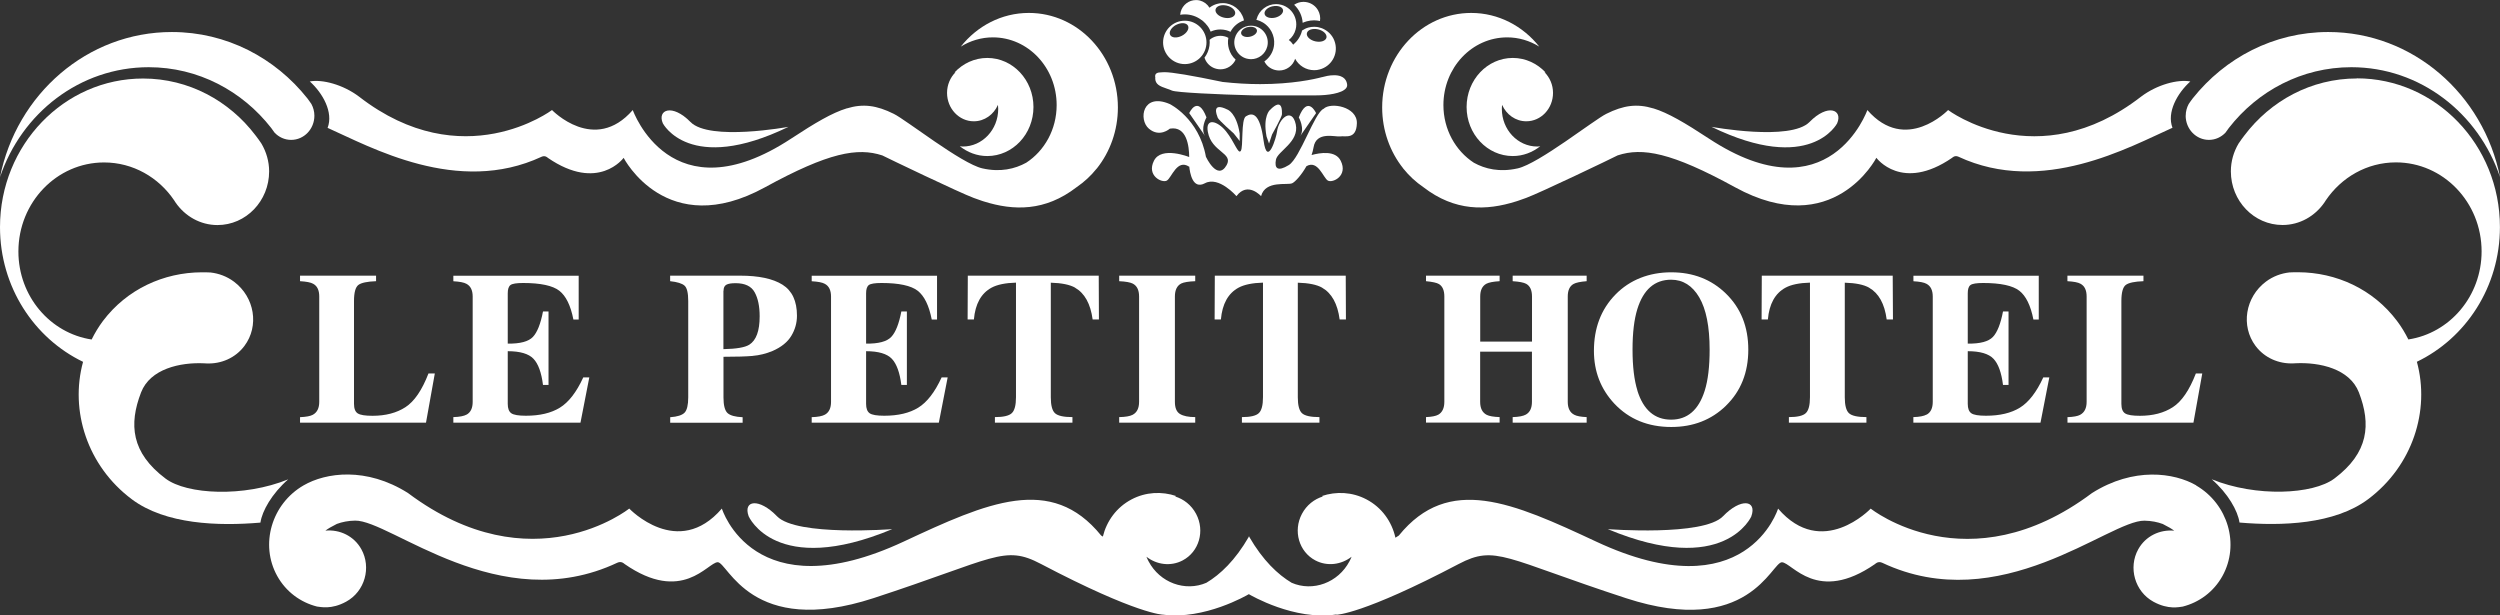 <?xml version="1.0" encoding="UTF-8"?>
<svg id="Layer_1" data-name="Layer 1" xmlns="http://www.w3.org/2000/svg" width="402.12" height="98.99" viewBox="0 0 402.12 98.99">
  <rect x="0" y="0" width="402.12" height="98.99" fill="#333333" stroke="none"/>
  <defs>
    <style>
      .cls-1 {
        fill: #fff;
      }
    </style>
  </defs>
  <path class="cls-1" d="m50.31,66.72c-.41.22-1.09.34-2.05.38v.89h20.26l1.42-7.92h-1.02c-1.04,2.69-2.27,4.49-3.7,5.42-1.43.93-3.2,1.39-5.3,1.39-1.17,0-1.96-.12-2.37-.38-.4-.25-.61-.76-.61-1.54v-16.53c0-1.38.24-2.25.71-2.6.47-.35,1.42-.55,2.84-.6v-.89h-12.23v.89c1.01.06,1.71.19,2.1.41.66.35.99,1.03.99,2.05v16.94c0,1.03-.35,1.72-1.04,2.09Z"/>
  <path class="cls-1" d="m75.06,66.68c-.42.24-1.13.38-2.14.41v.89h20.45l1.42-7.28h-.97c-1.09,2.38-2.35,4-3.76,4.87-1.41.87-3.23,1.3-5.47,1.3-1.18,0-1.97-.13-2.35-.4-.38-.27-.57-.77-.57-1.51v-8.47c1.99,0,3.37.41,4.14,1.22.77.81,1.28,2.22,1.53,4.21h.89v-11.82h-.89c-.38,1.98-.92,3.35-1.62,4.09-.71.75-2.06,1.11-4.05,1.08v-8.1c0-.66.15-1.1.44-1.32.29-.22.97-.33,2.04-.33,2.81,0,4.75.42,5.82,1.25,1.06.83,1.82,2.37,2.26,4.63h.85v-7.05h-20.16v.89c1.01.06,1.71.19,2.1.41.67.35,1.01,1.03,1.01,2.05v16.94c0,1-.32,1.68-.97,2.05Z"/>
  <path class="cls-1" d="m121.09,57.24c1.06-.09,2.12-.35,3.18-.79,1.4-.61,2.41-1.43,3.01-2.43.61-1.01.91-2.09.91-3.24,0-2.36-.78-4.02-2.33-4.99s-3.82-1.45-6.81-1.45h-11.26v.89c1.14.12,1.91.36,2.31.71.4.35.6,1.18.6,2.49v15.48c0,1.24-.2,2.06-.59,2.47-.39.4-1.16.65-2.31.73v.89h11.65v-.89c-1.18-.05-1.99-.27-2.43-.67-.43-.4-.65-1.24-.65-2.53v-6.52c2.08,0,3.66-.05,4.71-.14Zm-4.71-10.47c0-.48.15-.8.45-.97.3-.17.8-.25,1.49-.25,1.51,0,2.54.49,3.07,1.47.54.98.8,2.27.8,3.86,0,2.34-.55,3.85-1.66,4.56-.69.44-2.08.68-4.17.72v-9.39Z"/>
  <path class="cls-1" d="m152.43,60.7h-.97c-1.09,2.38-2.35,4-3.76,4.87-1.41.87-3.23,1.3-5.47,1.3-1.18,0-1.97-.13-2.35-.4-.38-.27-.57-.77-.57-1.51v-8.47c1.99,0,3.37.41,4.14,1.22.77.81,1.28,2.22,1.53,4.21h.89v-11.82h-.89c-.38,1.98-.92,3.35-1.62,4.09-.71.75-2.06,1.11-4.05,1.08v-8.1c0-.66.15-1.1.44-1.32.29-.22.97-.33,2.04-.33,2.81,0,4.75.42,5.82,1.25,1.06.83,1.82,2.37,2.26,4.63h.85v-7.05h-20.16v.89c1.01.06,1.71.19,2.1.41.67.35,1.01,1.03,1.01,2.05v16.94c0,1-.32,1.68-.97,2.05-.42.24-1.13.38-2.14.41v.89h20.45l1.42-7.28Z"/>
  <path class="cls-1" d="m172.91,46.27c1.56.89,2.5,2.6,2.84,5.12h1.01l-.03-7.05h-21.06l-.03,7.05h1.01c.22-2.5,1.16-4.21,2.84-5.12.91-.49,2.22-.76,3.93-.81v18.43c0,1.28-.22,2.13-.67,2.56-.45.43-1.36.64-2.72.64v.89h12.47v-.89c-1.42,0-2.36-.21-2.81-.63-.45-.42-.67-1.28-.67-2.56v-18.43c1.74.05,3.05.31,3.93.81Z"/>
  <path class="cls-1" d="m192.26,67.09c-1.09,0-1.91-.17-2.46-.5-.55-.33-.82-.98-.82-1.96v-16.94c0-1.04.34-1.74,1.02-2.09.41-.2,1.16-.33,2.25-.37v-.89h-12.23v.89c1.05.05,1.78.18,2.19.39.67.35,1.01,1.04,1.01,2.07v16.94c0,1.04-.35,1.74-1.06,2.1-.43.22-1.14.34-2.14.36v.89h12.23v-.89Z"/>
  <path class="cls-1" d="m212.65,46.27c1.56.89,2.5,2.6,2.83,5.12h1.01l-.03-7.05h-21.06l-.03,7.05h1.01c.22-2.5,1.16-4.21,2.84-5.12.91-.49,2.22-.76,3.93-.81v18.43c0,1.28-.22,2.13-.67,2.56-.45.43-1.36.64-2.72.64v.89h12.47v-.89c-1.42,0-2.36-.21-2.81-.63-.45-.42-.67-1.28-.67-2.56v-18.43c1.74.05,3.05.31,3.93.81Z"/>
  <path class="cls-1" d="m253.11,45.67c.38-.21,1.08-.36,2.1-.44v-.89h-11.9v.89c1.06.07,1.78.21,2.17.42.63.35.94,1.03.94,2.04v7.26h-8.33v-7.26c0-1.01.33-1.69.99-2.05.4-.21,1.11-.35,2.13-.41v-.89h-11.84v.89c1.04.1,1.73.25,2.08.46.58.35.87,1.02.87,2v16.94c0,1.01-.33,1.7-.97,2.07-.39.22-1.05.35-1.98.39v.89h11.84v-.89c-.97-.04-1.66-.15-2.07-.36-.71-.36-1.06-1.06-1.06-2.1v-8.06h8.33v8.06c0,1-.32,1.68-.97,2.05-.42.24-1.13.38-2.13.41v.89h11.9v-.89c-.93-.04-1.6-.16-2-.38-.7-.36-1.04-1.06-1.04-2.08v-16.94c0-1,.31-1.67.94-2.02Z"/>
  <path class="cls-1" d="m277.61,65.26c2.4-2.33,3.6-5.34,3.6-9.02s-1.2-6.68-3.6-9.02c-2.34-2.28-5.27-3.42-8.8-3.42s-6.66,1.2-8.98,3.59c-2.3,2.36-3.45,5.37-3.45,9.04,0,3.32,1.1,6.16,3.3,8.51,2.36,2.49,5.4,3.74,9.14,3.74,3.52,0,6.45-1.14,8.8-3.42Zm-14.23-2.43c-.52-1.67-.79-3.87-.79-6.59s.26-4.85.77-6.52c.98-3.15,2.79-4.73,5.44-4.73,1.9,0,3.41.95,4.52,2.84,1.11,1.89,1.67,4.7,1.67,8.42,0,2.71-.26,4.91-.79,6.59-.98,3.11-2.78,4.66-5.41,4.66s-4.45-1.55-5.42-4.66Z"/>
  <path class="cls-1" d="m300.63,46.27c1.56.89,2.51,2.6,2.84,5.12h1.01l-.04-7.05h-21.06l-.03,7.05h1.01c.22-2.5,1.16-4.21,2.84-5.12.91-.49,2.22-.76,3.93-.81v18.43c0,1.28-.22,2.13-.67,2.56-.45.43-1.36.64-2.72.64v.89h12.47v-.89c-1.42,0-2.36-.21-2.81-.63-.45-.42-.67-1.28-.67-2.56v-18.43c1.74.05,3.05.31,3.93.81Z"/>
  <path class="cls-1" d="m309.89,66.68c-.42.24-1.13.38-2.13.41v.89h20.45l1.42-7.28h-.97c-1.09,2.38-2.35,4-3.76,4.87-1.41.87-3.23,1.3-5.47,1.3-1.18,0-1.97-.13-2.35-.4-.38-.27-.57-.77-.57-1.51v-8.47c1.99,0,3.37.41,4.14,1.22.77.81,1.28,2.22,1.53,4.21h.89v-11.82h-.89c-.38,1.98-.92,3.35-1.62,4.09-.71.75-2.06,1.11-4.05,1.08v-8.1c0-.66.14-1.1.44-1.32.29-.22.97-.33,2.04-.33,2.81,0,4.75.42,5.82,1.25,1.06.83,1.82,2.37,2.26,4.63h.86v-7.05h-20.16v.89c1.01.06,1.71.19,2.1.41.67.35,1.01,1.03,1.01,2.05v16.94c0,1-.32,1.68-.97,2.05Z"/>
  <path class="cls-1" d="m334.6,66.72c-.41.22-1.09.34-2.05.38v.89h20.26l1.42-7.92h-1.03c-1.04,2.69-2.27,4.49-3.7,5.42-1.43.93-3.2,1.39-5.3,1.39-1.17,0-1.96-.12-2.37-.38-.4-.25-.61-.76-.61-1.54v-16.53c0-1.38.24-2.25.71-2.6.47-.35,1.42-.55,2.84-.6v-.89h-12.23v.89c1.01.06,1.71.19,2.1.41.66.35.99,1.03.99,2.05v16.94c0,1.03-.35,1.72-1.04,2.09Z"/>
  <path class="cls-1" d="m185.81,12.58c.02.99.72,1.29,1.88,1.68.27.09.56.19.82.31.7.31,7.24.62,13.05.77h10.16c1.78,0,4.11-.3,4.79-1.15.17-.21.22-.45.15-.74-.07-.33-.3-1.35-2.08-1.35-.79,0-1.53.2-1.77.27-.05,0-.09.02-.1.03h-.05c-1.29.35-4.83,1.13-9.97,1.13-1.96,0-3.96-.12-5.95-.34h-.04c-5.12-1.07-8.2-1.58-9.4-1.58-.18,0-.3,0-.41.02-.11.01-.2.02-.3.02-.29,0-.54.09-.67.24-.11.13-.15.34-.09.61v.09Z"/>
  <path class="cls-1" d="m188.2,20.69c2.71-.45,3.07,2.87,3.08,4.57,0,0-4.47-1.81-5.67.6-1.21,2.41,1.29,3.62,2.07,3.19.77-.43,1.64-3.55,3.6-2.23v-.12c.11,1.14.56,3.83,2.52,2.78,2.25-1.21,5.08,2.07,5.08,2.07,1.81-2.42,3.96,0,3.96,0,.69-2.59,4.22-1.72,5-2.07.47-.21,1.49-1.31,2.3-2.75,1.86-1.07,2.7,1.9,3.45,2.32.77.43,3.27-.77,2.06-3.19-.84-1.7-3.31-1.3-4.69-.92.14-.4.25-.82.32-1.23.42-2.67,3.53-1.64,4.3-1.77.78-.13,2.59.56,2.67-2.11.08-2.67-4.22-3.45-5.35-2.33-1.46.6-3.79,7.93-5.6,9.05-1.81,1.12-2.33.52-2.07-.86.26-1.38,3.79-2.85,3.19-5.69-.61-2.84-2.76-.94-3.02,1.21-.09.78-1.55,5.86-2.16,1.38-.6-4.48-1.81-4.52-2.84-3.88-.82.52-.39,4.96-.82,5.56-.43.61-.99-1.42-2.37-3.14-1.38-1.72-3.36-2.24-2.93.09.6,3.27,4.13,3.36,3.02,5.34-1.49,2.63-3.33-1.34-3.33-1.34-1.12-6.2-5.81-8.48-5.81-8.48-4.39-1.9-5.08,2.5-3.36,3.96,1.73,1.47,3.36,0,3.36,0Z"/>
  <path class="cls-1" d="m191.29,18.2l2.56,3.7c-.82-1.21.21-3.02.21-3.02-1.42-3.71-2.77-.69-2.77-.69Z"/>
  <path class="cls-1" d="m211.69,18.2s-1.35-3.02-2.78.69c0,0,1.03,1.81.21,3.02l2.56-3.7Z"/>
  <path class="cls-1" d="m195.87,18.93c.13.38,2.58,2.54,2.58,2.54l.95,1.21v-1.21c-.52-3.32-1.94-3.83-1.94-3.83-2.68-1.33-1.73.9-1.59,1.29Z"/>
  <path class="cls-1" d="m204.27,17.69s-1.17.96-.55,4.26l.4,1.14.49-1.46s1.6-2.85,1.59-3.25c0-.41.16-2.83-1.93-.69Z"/>
  <path class="cls-1" d="m210.23,3.42c.38-.1.76-.15,1.15-.15.32,0,.63.05.94.11.09-.6-.02-1.22-.33-1.75-.36-.62-.95-1.06-1.64-1.24-.22-.06-.45-.09-.69-.09-.55,0-1.07.17-1.5.47.8.74,1.31,1.79,1.37,2.9.22-.1.45-.18.69-.25Z"/>
  <path class="cls-1" d="m190.57,10.31c1.93,0,3.49-1.57,3.49-3.49s-1.56-3.49-3.49-3.49-3.49,1.57-3.49,3.49,1.57,3.49,3.49,3.49Zm-1.38-6.31c.79-.41,1.64-.35,1.89.13.26.48-.18,1.21-.97,1.62-.79.41-1.64.36-1.89-.13-.25-.48.18-1.21.97-1.63Z"/>
  <path class="cls-1" d="m193.29,3.22c.17.13.34.28.49.44.02.02.05.04.07.06.15.16.3.34.43.52.1.15.2.29.27.45.07.13.13.27.18.4.48-.23,1.01-.35,1.56-.35.32,0,.64.04.95.12.24.06.46.15.68.26.45-.88,1.24-1.53,2.16-1.83,0-.06-.01-.13-.03-.19-.41-1.53-1.79-2.6-3.37-2.6-.3,0-.6.03-.89.12-.47.12-.89.34-1.25.62-.34-.57-.88-.97-1.52-1.15-.21-.06-.43-.08-.65-.08-1.15,0-2.16.78-2.46,1.9-.04.15-.06.32-.08.47.24-.04.48-.07.73-.07,1.02,0,1.96.34,2.72.92Zm2.23-1.71c.12-.54.92-.81,1.79-.61.87.2,1.48.8,1.36,1.33-.12.54-.93.81-1.8.61-.87-.2-1.47-.79-1.35-1.33Z"/>
  <path class="cls-1" d="m193.74,9.27c.06.18.13.36.23.53.35.6.92,1.07,1.65,1.26.23.06.46.09.69.09,1.06,0,2-.62,2.44-1.56-.52-.46-.89-1.07-1.08-1.73-.16-.56-.21-1.16-.09-1.77-.18-.1-.37-.19-.59-.24-.23-.06-.46-.09-.69-.09-.45,0-.89.11-1.27.32-.17.09-.33.2-.47.33.01.14.02.28.02.41,0,.18-.02.36-.04.53-.1.71-.38,1.37-.8,1.92Z"/>
  <path class="cls-1" d="m198.62,6.14c-.38,1.43.49,2.92,1.92,3.29.23.05.46.09.69.09,1.22,0,2.29-.83,2.6-2.01.38-1.43-.48-2.91-1.92-3.29-.23-.06-.46-.09-.69-.09-1.22,0-2.29.83-2.6,2.01Zm2.11-1.78c.7-.16,1.34.06,1.44.48.1.43-.39.9-1.09,1.06-.7.16-1.34-.06-1.44-.49-.1-.43.39-.9,1.09-1.06Z"/>
  <path class="cls-1" d="m204.88,6.09c.07.34.09.7.06,1.06-.02.21-.05.42-.11.64-.23.88-.76,1.59-1.46,2.09.33.66.93,1.17,1.7,1.37.22.06.46.09.69.09,1.17,0,2.21-.77,2.56-1.89.59,1.11,1.76,1.84,3.06,1.84.3,0,.6-.03.89-.12,1.86-.49,2.98-2.4,2.48-4.26-.25-.98-.92-1.77-1.78-2.21-.15-.08-.31-.15-.47-.2-.17-.06-.34-.1-.52-.14-.19-.03-.4-.05-.6-.05-.3,0-.6.04-.89.11-.39.1-.74.28-1.07.5,0,.03,0,.06-.01.09-.23.88-.74,1.62-1.4,2.18-.19-.29-.42-.55-.71-.75.52-.42.93-1.01,1.1-1.7.04-.13.07-.27.08-.4.14-1.09-.27-2.14-1.05-2.85-.38-.33-.83-.59-1.34-.72-.27-.07-.55-.11-.83-.11-1.47,0-2.76,1-3.14,2.43,0,.04-.02.08-.03.12.03,0,.06,0,.09.01,1.42.37,2.42,1.52,2.7,2.87Zm5.33-.76c.12-.54.92-.8,1.79-.61.88.2,1.47.79,1.36,1.33-.12.53-.92.8-1.8.6-.87-.2-1.47-.79-1.35-1.32Zm-5.53-4.31c.82-.19,1.58.07,1.69.57.11.5-.46,1.06-1.27,1.25-.82.18-1.58-.07-1.69-.58-.12-.5.45-1.06,1.27-1.25Z"/>
  <path class="cls-1" d="m23.92,10.81c7.96,0,15.05,3.82,19.7,9.77.19.24.36.5.54.75.68.72,1.62,1.17,2.67,1.17,2.07,0,3.74-1.74,3.74-3.89,0-.68-.18-1.32-.48-1.88-.22-.3-.42-.62-.65-.91-5.18-6.52-13.01-10.67-21.79-10.67C14.02,5.15,2.66,15.17,0,28.5,3.44,18.2,12.84,10.81,23.92,10.81Z"/>
  <path class="cls-1" d="m46.36,77.1c-7.13,2.91-16.3,2.46-19.73-.12-5.53-4.15-5.92-8.73-3.94-13.86,1.47-3.8,6.29-4.87,10.18-4.68.13,0,.26.01.38.02,2.32.09,4.6-.87,6.06-2.81,2.41-3.21,1.66-7.84-1.67-10.34-1.15-.86-2.45-1.33-3.77-1.48-.47-.03-.95-.03-1.42-.03-6.11.02-12.04,2.71-15.9,7.84-.71.95-1.3,1.94-1.81,2.97-6.66-1.01-11.78-6.95-11.78-14.16,0-7.91,6.17-14.32,13.78-14.32,4.66,0,8.78,2.41,11.27,6.09.08.12.16.24.24.37,1.51,2.18,3.96,3.61,6.73,3.61,4.59,0,8.31-3.87,8.31-8.63,0-1.64-.47-3.16-1.23-4.46-.3-.46-.62-.89-.95-1.32-4.22-5.57-10.75-9.16-18.09-9.16C10.31,12.62,0,23.32,0,36.53c0,9.62,5.48,17.87,13.36,21.67-2.15,7.86.68,16.73,7.82,22.09,5.43,4.08,13.95,4.35,20.71,3.77.27-1.88,1.86-4.68,4.47-6.96Z"/>
  <path class="cls-1" d="m143.51,85.11s-15.39,1.19-18.53-2.07c-2.87-2.97-5.5-2.61-4.56,0,0,0,4.3,9.91,23.1,2.07Z"/>
  <path class="cls-1" d="m156.63,19.51c1.73,0,3.2-1.08,3.89-2.64.02.22.04.43.04.65,0,3.34-2.55,6.05-5.7,6.05-.16,0-.32-.04-.48-.05,1.24.98,2.76,1.58,4.42,1.58,4.1,0,7.43-3.53,7.43-7.89s-3.33-7.89-7.43-7.89c-2.07,0-3.93.9-5.28,2.34.06-.02.11-.02.17-.04-.83.83-1.36,2.01-1.36,3.32,0,2.52,1.93,4.57,4.3,4.57Z"/>
  <path class="cls-1" d="m126.83,20.4s-12.71,2.35-15.77-.78c-2.94-3-5.39-1.97-4.44.22,0,0,4.27,8.29,20.21.56Z"/>
  <path class="cls-1" d="m52.68,20.56c6.9,3.07,20.93,10.95,34.44,4.65.59-.27,1,.18,1,.18,8.12,5.58,12.19,0,12.19,0,0,0,6.9,13.42,22.73,4.74,10.26-5.62,14.91-6.43,18.88-5.13.99.5,12.45,6.01,14.71,6.84.44.17.89.32,1.33.47.18.06.28.09.28.09h0c4.81,1.51,9.86,1.63,14.94-2.3,1.2-.82,2.28-1.81,3.2-2.96.02-.02.04-.03.06-.06h0c2.1-2.65,3.37-6.06,3.37-9.8,0-8.4-6.41-15.2-14.32-15.2-4.4,0-8.33,2.11-10.95,5.42,1.52-.94,3.28-1.49,5.16-1.49,5.67,0,10.26,4.87,10.26,10.89,0,3.93-1.96,7.36-4.89,9.27-1.82,1-4.16,1.57-7.07.91-3.37-.77-12.29-7.82-14.24-8.77-2.75-1.37-4.93-1.67-7.53-.88,0,0-.02,0-.03,0-2.36.72-5.08,2.33-8.92,4.85-19.39,12.75-25.5-4.58-25.5-4.58-6.17,7.09-12.99,0-12.99,0,0,0-14.34,10.78-31.03-2.15-2.58-1.95-5.91-2.82-7.93-2.45,2.1,1.89,3.81,4.97,2.87,7.45Z"/>
  <path class="cls-1" d="m351.56,18.61c0,2.15,1.68,3.89,3.74,3.89,1.05,0,1.99-.45,2.67-1.17.18-.25.35-.5.54-.75,4.64-5.96,11.74-9.77,19.7-9.77,11.08,0,20.47,7.4,23.92,17.69-2.66-13.33-14.03-23.35-27.64-23.35-8.77,0-16.61,4.16-21.79,10.67-.23.29-.44.61-.65.91-.3.56-.48,1.19-.48,1.88Z"/>
  <path class="cls-1" d="m379.1,12.62c-7.35,0-13.88,3.59-18.09,9.16-.33.43-.65.87-.95,1.32-.77,1.31-1.23,2.82-1.23,4.46,0,4.77,3.72,8.63,8.31,8.63,2.78,0,5.22-1.43,6.73-3.61.08-.12.16-.24.24-.37,2.5-3.68,6.61-6.09,11.27-6.09,7.61,0,13.78,6.41,13.78,14.32,0,7.2-5.12,13.15-11.78,14.16-.51-1.02-1.1-2.02-1.82-2.97-3.86-5.14-9.8-7.82-15.9-7.84-.48,0-.95,0-1.42.03-1.32.15-2.62.62-3.77,1.48-3.33,2.5-4.07,7.13-1.67,10.34,1.46,1.94,3.74,2.9,6.06,2.81.13,0,.26-.01.38-.02,3.88-.19,8.7.88,10.18,4.68,1.98,5.13,1.59,9.71-3.94,13.86-3.43,2.58-12.6,3.02-19.73.12,2.62,2.27,4.2,5.08,4.47,6.96,6.77.58,15.28.31,20.71-3.77,7.13-5.36,9.97-14.23,7.82-22.09,7.88-3.79,13.36-12.05,13.36-21.67,0-13.21-10.31-23.92-23.02-23.92Z"/>
  <path class="cls-1" d="m353.28,78.08c-3.57-2.06-10.09-3-16.79,1.23-19.97,14.97-35.59,2.5-35.59,2.5,0,0-7.82,8.22-14.9,0,0,0-5.08,16.59-29.25,5.31-13.44-6.28-23.72-10.87-31.75-.98,0,0-.2.12-.55.35-.57-2.57-2.18-4.86-4.65-6.16-2.29-1.21-4.88-1.32-7.2-.54.07.02.14.04.21.06-1.4.42-2.65,1.39-3.4,2.81-1.45,2.74-.48,6.09,2.16,7.48,1.92,1.01,4.18.69,5.83-.59-.1.25-.21.49-.34.73-1.82,3.46-5.9,4.94-9.3,3.46-2.23-1.33-4.63-3.6-6.83-7.4v-.1s-.02.03-.03.05c-.01-.02-.02-.03-.03-.05v.1c-2.19,3.8-4.6,6.07-6.83,7.4-3.41,1.47-7.48,0-9.3-3.46-.13-.24-.24-.49-.34-.73,1.65,1.29,3.91,1.6,5.83.59,2.64-1.39,3.61-4.74,2.16-7.48-.75-1.42-2-2.39-3.4-2.81.07-.02.14-.04.21-.06-2.32-.78-4.91-.67-7.2.54-2.41,1.27-4,3.48-4.61,5.98-.18-.11-.28-.18-.28-.18-8.02-9.89-18.3-5.3-31.75.98-24.17,11.28-29.25-5.31-29.25-5.31-7.08,8.22-14.9,0-14.9,0,0,0-15.62,12.47-35.59-2.5-6.7-4.23-13.22-3.3-16.79-1.23-5.15,2.98-7.06,9.51-4.24,14.58,1.42,2.55,3.76,4.24,6.39,4.91.56.05,2.29.53,4.69-.78,3.03-1.65,4.08-5.51,2.45-8.44-1.18-2.13-3.48-3.21-5.79-2.99.24-.17.49-.34.75-.49.35-.2.72-.4,1.1-.59.84-.31,1.8-.51,2.93-.53,5.7-.11,23.23,15.71,42.19,6.77.68-.32,1.15.2,1.15.2,9.31,6.47,13.35-.22,14.98-.28,1.64-.05,5.36,12.21,25.07,5.78,19.57-6.39,20.97-8.64,26.93-5.5,15.53,8.16,19.65,8.16,19.65,8.16,0,0,0,0,0,0,6.66.86,13.5-3.13,13.79-3.3.29.17,7.33,4.29,14.08,3.27,0,.01.01.02.02.04,0,0,4.13,0,19.65-8.16,5.97-3.14,7.36-.89,26.93,5.5,19.71,6.43,23.43-5.83,25.07-5.78,1.64.05,5.67,6.74,14.98.28,0,0,.47-.52,1.15-.2,18.97,8.95,36.5-6.87,42.19-6.77,1.13.02,2.09.22,2.93.53.38.19.75.39,1.1.59.26.15.51.32.75.49-2.31-.22-4.61.86-5.79,2.99-1.63,2.93-.57,6.79,2.45,8.44,2.4,1.31,4.14.84,4.7.78,2.63-.67,4.97-2.36,6.39-4.91,2.81-5.07.91-11.59-4.24-14.58Z"/>
  <path class="cls-1" d="m281.7,83.04c.94-2.61-1.7-2.97-4.56,0-3.14,3.26-18.53,2.07-18.53,2.07,18.79,7.83,23.1-2.07,23.1-2.07Z"/>
  <path class="cls-1" d="m243.33,9.32c-4.1,0-7.43,3.53-7.43,7.89s3.33,7.89,7.43,7.89c1.66,0,3.18-.6,4.42-1.58-.16.02-.32.05-.48.05-3.15,0-5.7-2.71-5.7-6.05,0-.22.01-.44.04-.65.69,1.56,2.16,2.64,3.89,2.64,2.38,0,4.3-2.05,4.3-4.57,0-1.31-.53-2.48-1.36-3.32.06.01.12.02.17.04-1.35-1.44-3.21-2.34-5.28-2.34Z"/>
  <path class="cls-1" d="m295.5,19.84c.95-2.2-1.5-3.22-4.44-.22-3.06,3.13-15.77.78-15.77.78,15.94,7.74,20.21-.56,20.21-.56Z"/>
  <path class="cls-1" d="m225.68,27.08s.04.04.06.06c.92,1.15,2,2.14,3.2,2.96,5.08,3.93,10.13,3.81,14.94,2.29h0s.1-.03.28-.09c.45-.15.89-.3,1.33-.47,2.26-.83,13.73-6.33,14.71-6.84,3.97-1.3,8.61-.5,18.88,5.13,15.83,8.68,22.73-4.74,22.73-4.74,0,0,4.07,5.58,12.19,0,0,0,.41-.45,1-.18,13.51,6.3,27.55-1.58,34.44-4.65-.95-2.48.77-5.56,2.87-7.45-2.02-.37-5.35.5-7.93,2.45-16.7,12.94-31.03,2.15-31.03,2.15,0,0-6.82,7.09-12.99,0,0,0-6.11,17.33-25.5,4.58-3.84-2.52-6.56-4.13-8.92-4.85,0,0-.02,0-.03,0-2.61-.79-4.79-.49-7.54.88-1.95.96-10.87,8.01-14.24,8.77-2.91.66-5.25.1-7.07-.91-2.93-1.91-4.89-5.34-4.89-9.27,0-6.02,4.59-10.89,10.26-10.89,1.88,0,3.64.55,5.16,1.49-2.63-3.31-6.56-5.42-10.95-5.42-7.91,0-14.32,6.81-14.32,15.2,0,3.73,1.27,7.15,3.37,9.79h0Z"/>
</svg>